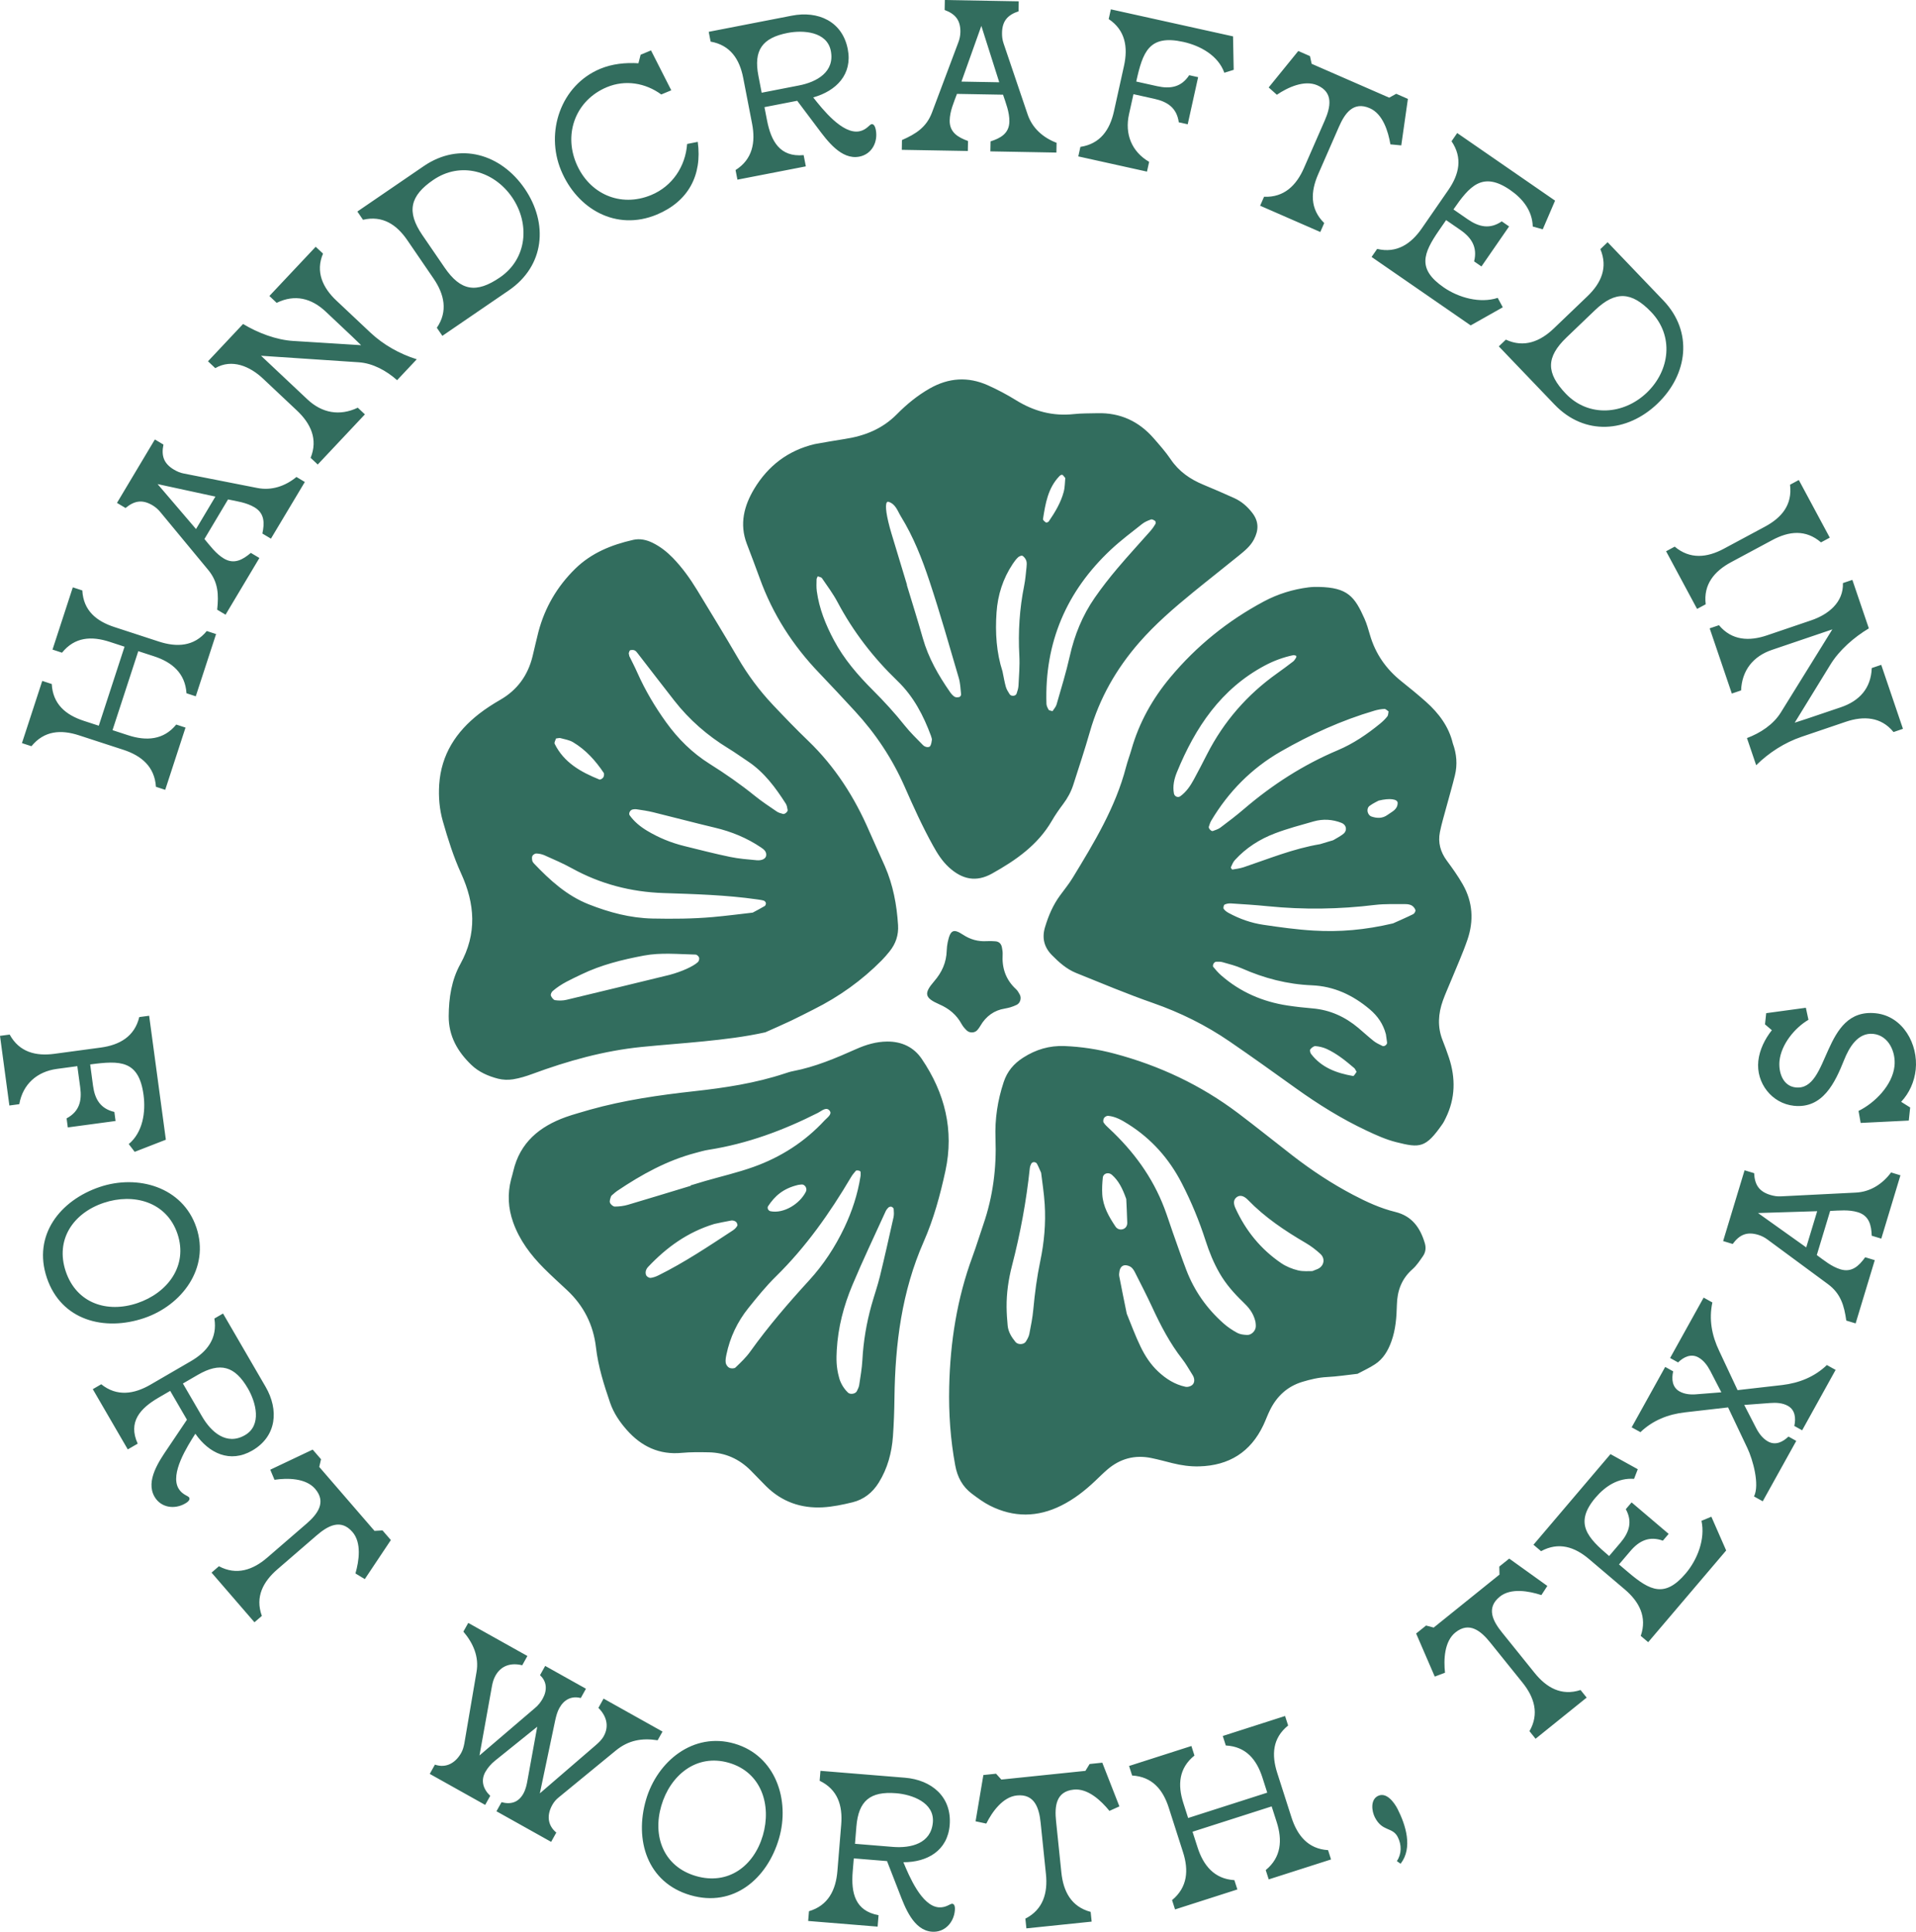 <svg xmlns="http://www.w3.org/2000/svg" width="592.603" height="597.513" viewBox="0 0 592.603 597.513"><path fill="#326D5E" d="M60.55 215.37 57.68 214.43C57.28 208.22 53.21 204.81 47.65 203L42.77 201.41 34.8 225.84 39.67 227.43C45.23 229.24 50.59 228.92 54.51 224.11L57.38 225.05 51.1 244.3 48.23 243.36C47.83 237.15 43.76 233.75 38.2 231.93L24.45 227.45C18.83 225.61 13.65 226 9.73 230.81L6.79 229.85 13.07 210.61 16.01 211.57C16.34 217.76 20.29 221.13 25.92 222.96L30.55 224.47 38.52 200.03 33.9 198.52C28.27 196.69 23.12 197.01 19.18 201.88L16.24 200.92 22.52 181.67 25.46 182.63C25.79 188.82 29.76 192.12 35.38 193.95L49.13 198.44C54.69 200.25 60.03 199.99 63.95 195.18L66.83 196.12 60.55 215.37ZM83.8 166.61 81.15 165.03C81.83 161.84 81.88 158.81 78.72 156.92 76.24 155.44 73.26 155.04 70.53 154.48L63.23 166.72C65.02 168.85 66.78 171.29 69.26 172.77 72.42 174.65 75.1 173.12 77.58 171.01L80.23 172.59 69.76 190.13 67.17 188.58C67.67 183.91 67.51 180.06 64.41 176.3L49.66 158.47C48.96 157.59 48.1 156.85 47.2 156.31 44.05 154.43 41.56 154.86 38.83 157.13L36.18 155.55 47.9 135.93 50.55 137.51C49.84 140.99 50.64 143.38 53.8 145.26 54.7 145.8 55.73 146.26 56.83 146.46L79.56 150.93C84 151.82 88.23 150.37 91.69 147.53L94.28 149.08 83.8 166.61ZM48.74 149.73 60.63 163.64 66.62 153.6 48.74 149.73ZM99.91 78.44C97.52 84.04 99.81 89 104.03 92.96L114.56 102.87C118.58 106.65 123.6 109.47 128.9 111.13L122.82 117.59C119.53 114.67 115.31 112.33 110.89 112.05L80.74 110.04 95.1 123.55C99.6 127.78 105.07 128.77 110.66 126.1L112.86 128.17 98.27 143.68 96.07 141.61C98.4 135.87 96.11 131.01 91.86 127L81.33 117.09C77.31 113.31 71.75 110.88 66.58 113.87L64.33 111.75 75.18 100.21C79.73 102.95 85.42 105.15 90.73 105.46L111.69 106.77C110.49 105.55 109.1 104.25 100.77 96.41 96.32 92.22 91.21 90.93 85.57 93.67L83.32 91.55 97.64 76.33 99.91 78.44ZM157.37 89.82 136.82 103.88 135.11 101.38C138.62 96.27 137.39 90.99 134.13 86.21L125.97 74.28C122.67 69.46 118.3 66.56 112.27 67.98L110.53 65.43 131.08 51.37C142.2 43.77 154.94 47.62 162.29 58.36 169.62 69.1 168.49 82.21 157.37 89.82ZM134 55.66C126.85 60.55 125.65 65.43 130.62 72.7L137.49 82.73C142.49 90.05 147.32 90.81 154.64 85.8 163.09 80.01 163.95 69.16 158.39 61.03 152.77 52.85 142.46 49.87 134 55.66ZM203.13 66.38C190.58 71.6 178.51 64.66 173.54 52.72 168.59 40.83 173.46 26.35 185.65 21.28 189.35 19.74 193.45 19.32 197.46 19.57L198.14 16.93 201.35 15.59 207.62 27.93 204.52 29.22C199.62 25.64 193.41 24.59 187.71 26.96 178.25 30.9 174.27 41.02 178.21 50.48 182.15 59.94 191.86 64.3 201.44 60.31 207.93 57.61 212.01 51.5 212.52 44.53L215.81 43.88C217.23 54.25 212.84 62.34 203.13 66.38ZM265.79 48.45C260.18 49.54 255.78 43.43 252.89 39.58L246.57 31.17 236.44 33.14 237.23 37.2C238.48 43.65 241.2 48.67 248.56 47.98L249.24 51.46 228.08 55.57 227.5 52.6C232.75 49.3 233.73 44.02 232.62 38.29L229.87 24.1C228.74 18.29 225.89 13.96 219.79 12.87L219.2 9.84 244.93 4.84C252.99 3.27 260.53 6.56 262.21 15.21 263.73 23.01 258.63 28.15 251.52 30.13 254.36 33.73 260.58 41.63 265.81 40.61 268 40.18 268.95 38.52 269.53 38.41 270.43 38.23 270.76 39.58 270.88 40.16 271.6 43.91 269.67 47.7 265.79 48.45ZM243.63 10.18C235.7 11.72 233.04 15.59 234.57 23.46L235.58 28.68 247.13 26.43C252.61 25.37 258.23 22.26 256.97 15.75 255.8 9.76 248.47 9.24 243.63 10.18ZM306.31 46.82 306.37 43.73C309.47 42.74 312.13 41.27 312.19 37.6 312.24 34.71 311.11 31.93 310.23 29.29L295.98 29.04C295.02 31.65 293.78 34.39 293.73 37.27 293.67 40.95 296.33 42.5 299.4 43.61L299.34 46.7 278.92 46.34 278.97 43.32C283.27 41.43 286.53 39.38 288.25 34.82L296.39 13.15C296.8 12.11 297.02 11 297.04 9.94 297.1 6.26 295.5 4.33 292.17 3.09L292.23 0 315.08.41 315.03 3.5C311.66 4.62 309.98 6.49 309.92 10.17 309.9 11.22 310.02 12.34 310.39 13.4L317.82 35.34C319.25 39.63 322.62 42.59 326.79 44.17L326.74 47.19 306.31 46.82ZM303.52 8.01 297.37 25.24 309.06 25.45 303.52 8.01ZM378.68 22.5C376.77 17.16 371.25 14.13 365.99 12.96 355.34 10.6 353.45 16.1 351.43 25.22L357.91 26.66C362.02 27.57 365.38 26.96 367.81 23.26L370.57 23.87 367.35 38.44 364.59 37.83C363.96 33.38 361.15 31.48 357.05 30.57L350.57 29.13 349.19 35.35C347.84 41.45 350 46.9 355.42 50.06L354.75 53.08 333.51 48.38 334.16 45.43C340.29 44.5 343.27 40.17 344.53 34.46L347.65 20.34C348.91 14.63 348.07 9.33 342.91 5.9L343.58 2.89 381.37 11.25 381.57 21.6 378.68 22.5ZM430.04 44.65C429.36 40.62 427.7 35.23 423.66 33.47 418.54 31.23 415.91 35.11 414.1 39.27L407.7 53.9C405.36 59.26 405.1 64.6 409.57 68.99L408.36 71.76 389.75 63.63 390.96 60.86C397.15 61.13 400.96 57.34 403.3 51.98L409.7 37.35C411.52 33.19 412.52 28.61 407.45 26.39 403.42 24.63 398.27 27.04 394.92 29.31L392.39 27.05 401.55 15.77 405.16 17.35 405.69 19.74 429.67 30.21 431.84 29.01 435.45 30.59 433.4 44.97 430.04 44.65ZM454.87 100.65 424.22 79.48 425.94 76.99C431.97 78.44 436.43 75.45 439.75 70.64L447.97 58.75C451.33 53.88 452.43 48.82 448.95 43.69L450.7 41.15 480.97 62.06 477.16 70.93 474.07 70.07C473.93 65.18 470.99 61.47 467.1 58.78 458.5 52.84 454.47 57.64 449.54 64.78L453.97 67.84C457.43 70.23 460.82 70.98 464.48 68.47L466.75 70.04 458.2 82.42 455.93 80.85C457.02 76.5 455.16 73.53 451.7 71.14L447.27 68.08 445.1 71.22C440.1 78.46 438.32 83.22 446.54 88.9 451.13 92.07 457.75 93.93 463.23 92.13L464.8 95.05 454.87 100.65ZM480.8 125.13 463.57 107.14 465.75 105.05C471.36 107.68 476.39 105.61 480.56 101.61L491 91.61C495.22 87.56 497.37 82.78 494.98 77.06L497.22 74.92 514.44 92.91C523.76 102.64 522.03 115.85 512.64 124.85 503.24 133.85 490.11 134.86 480.8 125.13ZM510.69 96.5C504.69 90.23 499.68 89.85 493.32 95.94L484.54 104.35C478.13 110.49 478.17 115.37 484.3 121.78 491.39 129.18 502.24 128.26 509.36 121.44 516.53 114.56 517.78 103.9 510.69 96.5ZM515.31 170.51 517.97 169.08C522.73 173.08 528.01 172.49 533.16 169.73L545.9 162.89C551.11 160.09 554.41 156.09 553.64 149.93L556.36 148.47 565.94 166.3 563.22 167.76C558.51 163.72 553.35 164.25 548.15 167.05L535.41 173.89C530.26 176.65 526.79 180.76 527.56 186.91L524.89 188.34 515.31 170.51ZM585.65 226.43C581.82 221.69 576.37 221.39 570.89 223.25L557.2 227.9C551.97 229.68 547.13 232.78 543.17 236.69L540.32 228.29C544.45 226.74 548.48 224.12 550.81 220.35L566.73 194.67 548.06 201.01C542.21 202.99 538.76 207.36 538.5 213.55L535.64 214.52 528.79 194.35 531.66 193.38C535.63 198.13 541 198.4 546.54 196.51L560.23 191.86C565.46 190.08 570.22 186.32 570 180.35L572.92 179.36 578.02 194.36C573.46 197.09 568.85 201.09 566.09 205.63L555.09 223.53C556.73 223.04 558.53 222.43 569.36 218.76 575.15 216.79 578.68 212.88 578.92 206.63L581.85 205.64 588.57 225.43 585.65 226.43ZM39.82 353.87C44.17 350.24 45.11 344.02 44.4 338.68 42.95 327.87 37.13 328 27.89 329.24L28.77 335.81C29.33 339.98 31.05 342.92 35.37 343.93L35.74 346.73 20.97 348.72 20.6 345.92C24.55 343.79 25.37 340.5 24.81 336.34L23.92 329.77 17.61 330.62C11.43 331.45 7.05 335.36 5.96 341.53L2.9 341.94 0 320.4 2.99 320C5.97 325.43 11.05 326.73 16.84 325.95L31.16 324.02C36.95 323.24 41.63 320.62 43.07 314.59L46.13 314.18 51.3 352.52 41.66 356.27 39.82 353.87ZM14.49 395.24C10.05 382.04 18.61 371.26 30.87 367.13 42.57 363.19 56.5 367.09 60.73 379.66 64.96 392.24 56.24 403.77 44.54 407.71 32.28 411.84 18.94 408.44 14.49 395.24ZM54.89 381.63C51.53 371.67 41.27 368.96 32.05 372.06 22.65 375.23 17.03 383.43 20.34 393.27 23.66 403.1 33.09 406.23 42.49 403.06 51.71 399.96 58.24 391.59 54.89 381.63ZM47.8 462.96C44.93 458.01 49.25 451.85 51.95 447.86L57.82 439.13 52.64 430.21 49.06 432.29C43.38 435.59 39.52 439.81 42.59 446.53L39.52 448.31 28.7 429.68 31.31 428.16C36.14 432.04 41.45 431.23 46.51 428.3L59.01 421.04C64.12 418.07 67.28 413.96 66.31 407.83L68.98 406.28 82.15 428.95C86.27 436.05 85.64 444.24 78.03 448.66 71.15 452.65 64.63 449.53 60.42 443.46 57.95 447.33 52.54 455.79 55.21 460.39 56.33 462.32 58.21 462.67 58.51 463.19 58.97 463.98 57.81 464.74 57.3 465.03 54 466.95 49.79 466.37 47.8 462.96ZM76.68 429.47C72.62 422.48 68.1 421.24 61.17 425.26L56.57 427.93 62.48 438.1C65.28 442.93 70.06 447.22 75.79 443.89 81.07 440.82 79.15 433.73 76.68 429.47ZM109.94 486.68C111.06 482.76 111.89 477.18 109.01 473.85 105.36 469.63 101.32 471.99 97.89 474.95L85.81 485.39C81.39 489.21 78.85 493.92 80.99 499.81L78.7 501.78 65.43 486.42 67.71 484.45C73.18 487.36 78.25 485.59 82.67 481.77L94.75 471.33C98.18 468.37 101.06 464.66 97.45 460.49 94.57 457.16 88.89 457.12 84.9 457.71L83.59 454.59 96.71 448.37 99.29 451.35 98.74 453.73 115.83 473.51 118.31 473.37 120.89 476.35 112.83 488.43 109.94 486.68ZM190.47 541.45 172.8 555.95C172.01 556.56 171.32 557.38 170.81 558.3 169.11 561.34 169.28 564.52 172.06 566.83L170.46 569.7 153.55 560.24 155.12 557.43C158 558.21 160.35 557.49 161.86 554.8 162.63 553.42 162.93 551.94 163.19 550.42L166.16 534.09 153.14 544.57C151.92 545.54 150.86 546.76 150.12 548.07 148.61 550.76 149.46 553.42 151.63 555.46L150.06 558.27 132.92 548.68 134.52 545.81C138.05 547.03 140.96 545.2 142.66 542.16 143.17 541.24 143.42 540.25 143.62 539.24L147.38 517.18C148.22 512.45 146.36 508.25 143.32 504.67L144.83 501.98 163.12 512.21 161.52 515.08C158.15 514.25 155.05 515.07 153.25 518.28 152.67 519.31 152.36 520.41 152.15 521.58L148.3 542.98 165.48 528.29C166.46 527.48 167.24 526.49 167.85 525.4 169.26 522.88 169.21 520.14 167.02 518.15L168.62 515.28 181.23 522.34 179.63 525.21C176.72 524.49 174.46 525.71 173.02 528.28 172.38 529.42 172.03 530.73 171.73 532.07L166.97 554.7 184.12 539.92C185.13 539.05 186.09 538.16 186.73 537.01 188.49 533.86 187.55 530.7 185.08 528.26L186.68 525.39 204.91 535.59 203.4 538.28C198.48 537.51 194.35 538.28 190.47 541.45ZM213.52 586.19C200.15 582.29 196.19 569.1 199.81 556.67 203.27 544.81 214.43 535.61 227.18 539.32 239.92 543.04 244.4 556.79 240.94 568.65 237.32 581.08 226.89 590.09 213.52 586.19ZM225.45 545.25C215.35 542.31 207.26 549.19 204.54 558.53 201.76 568.05 205.28 577.36 215.24 580.27 225.21 583.17 233.17 577.21 235.95 567.69 238.67 558.35 235.54 548.19 225.45 545.25ZM288.2 597.49C282.5 597.02 279.91 589.96 278.17 585.46L274.35 575.65 264.07 574.81 263.73 578.94C263.2 585.49 264.46 591.07 271.73 592.38L271.44 595.92 249.96 594.17 250.21 591.15C256.16 589.4 258.52 584.58 259 578.75L260.18 564.34C260.66 558.44 259.09 553.5 253.51 550.8L253.76 547.73 279.89 549.86C288.08 550.53 294.44 555.73 293.73 564.51 293.08 572.43 286.79 576.01 279.41 576 281.17 580.23 285.03 589.52 290.33 589.95 292.56 590.13 293.92 588.8 294.51 588.84 295.42 588.91 295.38 590.29 295.33 590.89 295.02 594.68 292.13 597.81 288.2 597.49ZM277.19 554.66C269.13 554 265.52 557 264.87 565L264.44 570.3 276.17 571.26C281.74 571.71 287.99 570.24 288.53 563.63 289.02 557.53 282.1 555.06 277.19 554.66ZM343.14 560.12C340.56 556.95 336.47 553.08 332.09 553.54 326.54 554.11 326.16 558.77 326.63 563.28L328.27 579.16C328.87 584.98 331.28 589.75 337.33 591.36L337.64 594.37 317.45 596.46 317.14 593.45C322.66 590.63 324.11 585.46 323.5 579.65L321.86 563.77C321.39 559.26 320 554.78 314.51 555.35 310.14 555.8 306.85 560.44 305.05 564.05L301.74 563.34 304.15 549.03 308.07 548.62 309.71 550.43 335.71 547.74 337.01 545.62 340.93 545.21 346.22 558.73 343.14 560.12ZM392.41 581.31 391.48 578.43C396.29 574.48 396.66 569.18 394.88 563.61L393.31 558.73 368.84 566.57 370.41 571.45C372.2 577.02 375.6 581.18 381.78 581.54L382.71 584.42 363.43 590.6 362.51 587.72C367.31 583.76 367.69 578.47 365.9 572.9L361.49 559.14C359.69 553.5 356.35 549.54 350.16 549.18L349.21 546.23 368.49 540.05 369.43 543C364.61 546.89 364.19 552.06 366 557.69L367.48 562.32 391.95 554.48 390.47 549.85C388.66 544.22 385.39 540.23 379.13 539.89L378.19 536.95 397.46 530.77 398.41 533.71C393.58 537.6 393.23 542.75 395.04 548.39L399.45 562.15C401.24 567.72 404.57 571.89 410.76 572.26L411.68 575.14 392.41 581.31ZM433.19 576.47 432.04 575.65C433.55 573.41 433.54 570.62 432.32 568.22 430.68 565 427.55 566.66 425.23 562.1 424.25 560.16 423.82 556.7 426.16 555.51 428.8 554.17 431.22 557.5 432.27 559.55 434.77 564.47 437.04 571.56 433.19 576.47ZM476.74 493.37C472.86 492.11 467.32 491.09 463.89 493.85 459.54 497.35 461.76 501.47 464.61 504.99L474.62 517.42C478.28 521.97 482.9 524.67 488.85 522.73L490.74 525.08 474.94 537.81 473.05 535.46C476.15 530.1 474.55 524.97 470.88 520.42L460.88 508C458.04 504.47 454.44 501.47 450.14 504.93 446.71 507.69 446.48 513.36 446.93 517.38L443.76 518.58 438 505.26 441.07 502.79 443.43 503.42 463.78 487.03 463.72 484.55 466.79 482.08 478.58 490.54 476.74 493.37ZM533.89 479.57 509.77 507.94 507.47 505.99C509.51 500.14 506.98 495.4 502.53 491.62L491.52 482.27C487.02 478.44 482.09 476.84 476.64 479.79L474.29 477.8 498.11 449.77 506.55 454.44 505.4 457.42C500.53 457.07 496.55 459.63 493.48 463.23 486.72 471.19 491.09 475.68 497.69 481.29L501.18 477.19C503.9 473.99 504.98 470.68 502.85 466.8L504.64 464.7 516.1 474.44 514.31 476.54C510.09 475.02 506.95 476.58 504.23 479.79L500.74 483.89 503.64 486.35C510.35 492.05 514.91 494.29 521.37 486.68 524.98 482.43 527.49 476.03 526.25 470.4L529.31 469.13 533.89 479.57ZM557.39 442.4 554.97 441.06C555.46 438.7 555.3 436.13 552.94 434.82 551.33 433.93 549.36 433.81 547.48 433.96L539.48 434.56 543.17 441.73C544.04 443.41 545.21 444.96 546.82 445.86 549.18 447.17 551.41 446 553.16 444.34L555.57 445.68 545.2 464.36 542.5 462.86C544.31 459.2 542.14 451.45 540.44 447.88L534.48 435.32 521.23 436.84C515.94 437.43 511.2 439.32 507.37 442.98L504.66 441.48 515.03 422.8 517.5 424.17C516.96 426.5 517.17 429.1 519.47 430.38 521.13 431.31 523.1 431.42 524.93 431.24L532.4 430.65 528.95 423.99C528.11 422.4 526.97 420.79 525.3 419.86 523 418.58 520.68 419.77 519.02 421.41L516.55 420.04 526.92 401.36 529.62 402.86C528.51 408.11 529.44 413.07 531.74 417.87L537.42 429.98 551.23 428.4C556.47 427.77 561.2 425.89 565.04 422.22L567.74 423.72 557.39 442.4ZM581.87 383.11 578.91 382.22C578.8 378.96 578.11 376 574.59 374.94 571.82 374.1 568.84 374.43 566.05 374.55L561.92 388.2C564.17 389.84 566.47 391.77 569.23 392.61 572.75 393.68 574.98 391.54 576.89 388.88L579.85 389.78 573.93 409.34 571.04 408.46C570.39 403.8 569.31 400.11 565.38 397.2L546.74 383.45C545.85 382.77 544.84 382.26 543.83 381.95 540.31 380.88 538.01 381.9 535.91 384.77L532.95 383.87 539.58 361.98 542.54 362.87C542.7 366.43 544.05 368.55 547.57 369.61 548.58 369.91 549.68 370.11 550.8 370.04L573.95 368.88C578.47 368.67 582.23 366.23 584.9 362.65L587.79 363.53 581.87 383.11ZM543.74 375.2 558.65 385.83 562.04 374.63 543.74 375.2ZM592.51 330.84C592.11 334.57 590.55 338.1 588.01 340.8L590.8 342.55 590.37 346.6 575.49 347.33 574.83 343.62C579.92 341.12 585.33 335.62 585.95 329.74 586.41 325.43 584.18 320.3 579.41 319.79 574.58 319.28 571.88 324.08 570.36 327.88 567.57 334.85 563.8 342.97 554.85 342.03 547.99 341.3 543.11 334.97 543.83 328.18 544.2 324.72 545.88 321.33 548.02 318.65L545.9 316.84 546.27 313.38 558.54 311.71 559.34 315.43C555.04 317.95 550.93 323.06 550.39 328.09 550.03 331.55 551.35 335.92 555.39 336.35 566.11 337.49 563.43 311.64 580.16 313.41 588.58 314.3 593.34 323 592.51 330.84ZM236.71 319.3C230.37 320.71 223.99 321.46 217.61 322.1 211.23 322.74 204.83 323.19 198.45 323.83 186.8 325 175.63 328.13 164.68 332.17 162.74 332.89 160.72 333.51 158.68 333.84 157.18 334.08 155.53 334.02 154.06 333.65 151.02 332.87 148.07 331.58 145.8 329.39 141.55 325.31 138.75 320.49 138.78 314.3 138.81 308.64 139.67 303.08 142.38 298.19 147.59 288.78 146.9 279.54 142.64 270.21 140.25 264.97 138.54 259.52 136.97 254.02 135.91 250.31 135.6 246.52 135.84 242.69 136.44 233.39 141.07 226.32 148.23 220.75 150.28 219.16 152.49 217.75 154.74 216.45 160.01 213.41 163.25 208.91 164.7 203.07 165.33 200.54 165.86 197.99 166.52 195.48 168.51 187.92 172.31 181.41 177.9 175.93 182.92 171.01 189.13 168.51 195.82 166.99 197.92 166.51 199.95 166.96 201.88 167.91 204.24 169.08 206.28 170.68 208.11 172.56 211.02 175.57 213.44 178.95 215.61 182.51 219.84 189.48 224.1 196.42 228.2 203.46 231.27 208.74 234.88 213.6 239.06 218.03 242.63 221.81 246.25 225.57 250 229.17 258.26 237.12 264.28 246.54 268.81 257 270.39 260.66 272.09 264.27 273.69 267.93 276.22 273.72 277.36 279.82 277.76 286.11 277.96 289.25 277.04 291.92 275.11 294.31 274.35 295.25 273.56 296.18 272.71 297.04 266.56 303.26 259.53 308.28 251.71 312.19 249.38 313.35 247.08 314.57 244.73 315.68 242.08 316.94 239.38 318.1 236.71 319.3ZM232.81 282.28C234.16 281.55 235.37 280.93 236.54 280.23 236.77 280.09 236.93 279.6 236.88 279.3 236.84 279.03 236.52 278.67 236.25 278.58 235.61 278.38 234.92 278.3 234.25 278.2 224.62 276.82 214.9 276.55 205.2 276.23 195.12 275.89 185.68 273.43 176.85 268.55 174.12 267.04 171.24 265.82 168.39 264.54 167.62 264.2 166.74 264.03 165.89 263.99 165.48 263.97 164.89 264.35 164.68 264.72 164.46 265.1 164.54 265.69 164.62 266.17 164.67 266.49 164.9 266.82 165.13 267.06 170.07 272.25 175.32 277.05 182.1 279.72 188.42 282.21 194.92 283.96 201.8 284.11 208.05 284.24 214.28 284.2 220.5 283.65 224.65 283.28 228.77 282.74 232.81 282.28ZM194.64 202.94C195.34 204.38 196.31 206.22 197.15 208.12 199.56 213.53 202.56 218.59 206.02 223.4 209.71 228.53 214.12 232.9 219.49 236.27 224.35 239.32 229.05 242.59 233.51 246.2 235.66 247.94 238 249.47 240.29 251.04 240.84 251.41 241.54 251.57 242.19 251.76 242.7 251.91 243.71 251.05 243.61 250.54 243.48 249.87 243.4 249.13 243.04 248.58 239.84 243.59 236.36 238.84 231.31 235.49 229.28 234.15 227.31 232.72 225.24 231.46 218.8 227.52 213.2 222.65 208.55 216.7 204.81 211.92 201.12 207.1 197.4 202.3 197.08 201.89 196.76 201.41 196.33 201.19 195.94 200.99 195.36 201.01 194.92 201.12 194.72 201.17 194.59 201.66 194.49 201.97 194.44 202.09 194.53 202.28 194.64 202.94ZM207.12 301.53C210.9 300.51 214.39 298.93 215.86 297.58 216.17 297.3 216.35 296.59 216.23 296.2 216.1 295.8 215.53 295.26 215.15 295.26 209.8 295.14 204.43 294.57 199.12 295.57 192.49 296.82 185.94 298.43 179.82 301.39 176.72 302.89 173.52 304.26 170.9 306.58 170.56 306.88 170.25 307.61 170.38 307.96 170.61 308.53 171.17 309.29 171.68 309.36 172.83 309.53 174.09 309.52 175.22 309.25 186.14 306.65 197.05 303.97 207.12 301.53ZM195.73 250.36C194.78 250.55 194.39 251.68 194.74 252.17 196.18 254.18 198.05 255.7 200.15 256.96 203.74 259.12 207.58 260.69 211.65 261.69 216.36 262.85 221.06 264.07 225.81 265.05 228.51 265.61 231.29 265.83 234.05 266.08 235.75 266.23 236.89 265.55 236.98 264.57 237.09 263.34 236.24 262.71 235.37 262.12 231.01 259.18 226.24 257.22 221.12 256.01 214.72 254.49 208.36 252.79 201.96 251.22 200.28 250.81 198.56 250.57 196.85 250.31 196.36 250.24 195.84 250.36 195.73 250.36ZM171.97 228.42C171.84 228.9 171.35 229.65 171.55 230.06 174.42 235.89 179.68 238.81 185.38 241.11 185.67 241.23 186.37 240.81 186.59 240.46 186.82 240.09 186.93 239.36 186.72 239.04 184.19 235.27 181.18 231.92 177.24 229.57 176.09 228.88 174.64 228.67 173.32 228.3 173.02 228.21 172.65 228.35 171.97 228.42ZM449.34 229.92C450.55 233.24 450.8 236.51 450 239.79 449.18 243.16 448.19 246.49 447.29 249.84 446.62 252.35 445.85 254.85 445.35 257.39 444.71 260.62 445.52 263.54 447.5 266.22 449.25 268.59 450.97 271 452.42 273.55 455.53 278.99 455.87 284.81 453.87 290.65 452.41 294.92 450.53 299.04 448.83 303.22 447.98 305.31 447.03 307.37 446.27 309.49 444.83 313.53 444.55 317.62 446.16 321.71 446.86 323.49 447.53 325.28 448.13 327.09 450.25 333.46 450.15 339.72 447.15 345.82 446.84 346.44 446.55 347.08 446.15 347.65 440.97 355.08 439.26 355.15 431.82 353.27 428.65 352.47 425.59 351.09 422.61 349.68 414.89 346.04 407.67 341.54 400.73 336.56 393.95 331.7 387.18 326.84 380.3 322.13 372.96 317.1 365.06 313.19 356.62 310.24 348.59 307.44 340.73 304.13 332.84 300.95 329.9 299.76 327.54 297.66 325.34 295.42 322.93 292.97 322.22 290.11 323.21 286.8 324.26 283.28 325.68 279.94 327.87 276.96 329.2 275.14 330.64 273.38 331.81 271.45 338.41 260.61 345.01 249.76 348.26 237.3 348.74 235.45 349.42 233.66 349.95 231.82 352.32 223.5 356.44 216.13 361.98 209.5 370.1 199.78 379.77 191.98 390.92 186.02 395.23 183.72 399.88 182.28 404.76 181.67 405.79 181.54 406.84 181.52 407.88 181.54 416.83 181.72 418.98 184.52 422.04 191.39 422.74 192.97 423.21 194.66 423.7 196.33 425.39 202.2 428.7 206.95 433.47 210.75 436.05 212.8 438.6 214.9 441.07 217.09 445.03 220.63 448.12 224.77 449.34 229.92ZM429.47 220.05C429.03 219.77 428.6 219.26 428.2 219.28 427.18 219.32 426.14 219.51 425.15 219.8 414.95 222.79 405.33 227.18 396.15 232.44 387.12 237.62 379.97 244.87 374.63 253.83 374.29 254.41 374.09 255.08 373.88 255.72 373.72 256.22 374.66 257.22 375.12 257.04 375.92 256.73 376.79 256.49 377.46 255.98 379.95 254.11 382.44 252.22 384.8 250.19 393.55 242.7 403.1 236.55 413.74 232.06 418.54 230.04 422.86 227.1 426.9 223.79 427.7 223.13 428.45 222.4 429.09 221.59 429.38 221.25 429.34 220.64 429.47 220.05ZM428.65 319.91C427.83 316.77 426.12 314.27 423.64 312.18 418.43 307.78 412.55 305.03 405.71 304.76 398.14 304.45 391 302.58 384.1 299.53 382.21 298.69 380.17 298.19 378.17 297.62 377.52 297.43 376.79 297.44 376.1 297.48 375.83 297.5 375.49 297.8 375.34 298.07 375.19 298.34 375.07 298.85 375.22 299.03 375.99 299.96 376.78 300.89 377.69 301.68 383.6 306.85 390.53 309.85 398.26 311.02 400.83 311.41 403.42 311.69 406.01 311.91 411.39 312.38 416.04 314.51 420.13 317.95 421.72 319.29 423.25 320.71 424.88 322 425.68 322.63 426.64 323.06 427.56 323.51 428.13 323.8 429.07 323.12 429.01 322.48 428.91 321.61 428.77 320.76 428.65 319.91ZM430.85 285.61C432.4 284.91 434.78 283.89 437.1 282.75 437.47 282.57 437.88 281.83 437.78 281.5 437.61 280.94 437.13 280.34 436.61 280.06 436.03 279.74 435.27 279.64 434.59 279.65 431.48 279.68 428.34 279.53 425.27 279.9 414.23 281.25 403.2 281.41 392.13 280.3 388.34 279.92 384.55 279.68 380.75 279.44 380.08 279.4 379.34 279.51 378.75 279.8 378.49 279.93 378.29 280.83 378.47 281.1 378.83 281.64 379.43 282.07 380.02 282.39 383.4 284.23 387.01 285.5 390.79 286.05 395.92 286.81 401.07 287.53 406.24 287.83 414.24 288.32 422.17 287.66 430.85 285.61ZM400.92 202.85C400.62 202.78 400.29 202.59 400.01 202.65 396.94 203.29 394.04 204.35 391.25 205.83 377.62 213.08 369.68 225.03 364.02 238.82 363.18 240.87 362.65 243.12 363.09 245.44 363.26 246.36 364.32 246.81 365.05 246.29 366.93 244.93 368.18 243.06 369.26 241.07 370.67 238.48 372.02 235.86 373.36 233.23 378.52 223.16 385.73 214.87 394.95 208.31 396.64 207.1 398.32 205.87 399.96 204.6 400.35 204.3 400.61 203.81 400.89 203.38 400.97 203.24 400.91 203.02 400.92 202.85ZM408.31 261.1C409.19 260.83 410.36 260.48 411.52 260.13 411.85 260.03 412.21 259.97 412.5 259.8 413.53 259.19 414.62 258.63 415.54 257.88 416.77 256.86 416.43 255.12 414.96 254.54 412.13 253.42 409.2 253.24 406.29 254.07 402.29 255.21 398.25 256.28 394.37 257.75 389.64 259.54 385.39 262.24 381.94 266.03 381.38 266.64 381.05 267.48 380.7 268.25 380.63 268.4 381.04 268.98 381.17 268.96 382.35 268.77 383.55 268.6 384.68 268.23 392.39 265.64 399.94 262.51 408.31 261.1ZM419.58 331.53C419.23 330.95 419.11 330.59 418.87 330.38 416.22 328.12 413.52 325.92 410.34 324.45 409.26 323.96 408.04 323.67 406.86 323.57 406.34 323.53 405.63 324.1 405.26 324.58 405.06 324.84 405.23 325.62 405.49 325.97 408.76 330.26 413.45 331.93 418.5 332.82 418.79 332.88 419.26 331.93 419.58 331.53ZM426.39 247.64C425.96 247.88 424.72 248.45 423.63 249.24 422.46 250.09 422.89 252.13 424.24 252.58 425.94 253.14 427.61 253.18 429.14 252.06 430.48 251.07 432.28 250.42 432.28 248.35 432.28 247.18 429.94 246.77 426.39 247.64ZM419.87 424.93C416.63 425.29 413.54 425.77 410.43 425.93 407.79 426.06 405.29 426.67 402.79 427.42 398.2 428.82 394.97 431.8 392.85 436.03 392.07 437.58 391.49 439.23 390.75 440.8 386.79 449.16 380.12 453.31 370.92 453.56 368.12 453.64 365.38 453.25 362.68 452.58 360.49 452.04 358.31 451.43 356.1 450.98 351.01 449.93 346.46 451.15 342.52 454.52 341.2 455.65 339.98 456.88 338.72 458.07 335.56 461.07 332.17 463.72 328.24 465.68 320.89 469.35 313.55 469.4 306.24 465.74 304.24 464.74 302.41 463.37 300.6 462.02 297.69 459.84 296.11 456.87 295.45 453.28 293.95 445.23 293.4 437.11 293.58 428.94 293.89 415.13 295.99 401.64 300.8 388.63 302 385.37 303 382.04 304.13 378.76 307.12 370.12 308.25 361.22 307.9 352.11 307.67 346.15 308.55 340.36 310.43 334.69 311.52 331.4 313.54 329 316.45 327.14 320.39 324.61 324.57 323.37 329.25 323.55 334.48 323.76 339.61 324.55 344.66 325.89 358.58 329.59 371.4 335.61 382.92 344.3 388.6 348.59 394.14 353.06 399.77 357.42 405.69 362 411.91 366.11 418.54 369.59 422.71 371.78 426.97 373.74 431.55 374.86 436.74 376.13 439.28 379.77 440.69 384.54 441.11 385.96 440.94 387.34 440.11 388.53 439.12 389.95 438.15 391.45 436.87 392.57 433.5 395.55 432.14 399.24 432.04 403.65 431.95 407.46 431.66 411.28 430.34 414.93 429.31 417.78 427.83 420.32 425.26 421.99 423.55 423.12 421.65 423.97 419.87 424.93ZM388.29 408.75C387.59 405.89 386.05 404.25 384.41 402.67 381.65 400.01 379.14 397.16 377.21 393.81 375.38 390.63 374.01 387.27 372.89 383.78 370.92 377.66 368.47 371.72 365.52 366 361.62 358.42 356.16 352.25 348.93 347.7 347.02 346.49 345.04 345.35 342.73 345.13 342.32 345.09 341.71 345.44 341.48 345.79 341.24 346.15 341.13 346.88 341.34 347.21 341.79 347.91 342.45 348.5 343.07 349.08 350.54 356.04 356.47 364.08 360.12 373.68 361.05 376.12 361.82 378.61 362.69 381.06 364.08 384.99 365.44 388.93 366.92 392.82 369.38 399.27 373.27 404.76 378.42 409.33 379.7 410.47 381.17 411.45 382.68 412.27 383.55 412.74 384.67 412.86 385.69 412.91 387.05 412.99 388.4 411.61 388.41 410.26 388.43 409.57 388.31 408.88 388.29 408.75ZM322.01 362.74C321.41 361.41 321.1 360.61 320.67 359.87 320.53 359.63 320.09 359.46 319.78 359.45 319.51 359.45 319.12 359.65 318.99 359.88 318.75 360.32 318.56 360.83 318.51 361.33 317.44 371.51 315.58 381.55 313.01 391.46 311.92 395.67 311.29 399.95 311.33 404.31 311.35 406.21 311.48 408.11 311.66 410.01 311.85 411.98 312.87 413.6 314.09 415.09 314.84 416 316.68 415.94 317.29 414.96 317.74 414.23 318.2 413.44 318.36 412.62 318.86 410.08 319.37 407.52 319.6 404.95 320.06 399.94 320.72 394.97 321.75 390.05 322.96 384.26 323.49 378.39 323.12 372.49 322.91 369.05 322.35 365.63 322.01 362.74ZM348.49 406.32C349.82 409.55 351.12 413.15 352.79 416.58 354.15 419.38 355.86 422.02 358.18 424.2 360.63 426.5 363.39 428.26 366.71 428.95 367.29 429.07 368.1 428.85 368.6 428.5 369.36 427.97 369.51 427.04 369.25 426.15 369.11 425.66 368.81 425.21 368.53 424.77 367.6 423.31 366.76 421.77 365.69 420.41 361.81 415.45 358.95 409.92 356.32 404.23 354.64 400.61 352.81 397.06 351.01 393.5 350.7 392.9 350.29 392.26 349.76 391.89 349.23 391.53 348.45 391.29 347.83 391.36 346.9 391.48 346.41 392.27 346.25 393.18 346.16 393.69 346.08 394.23 346.17 394.73 346.89 398.5 347.66 402.24 348.49 406.32ZM405.9 393.16C406.89 392.77 407.22 392.65 407.54 392.51 409.5 391.63 410 389.34 408.39 387.85 407 386.57 405.47 385.4 403.84 384.45 397.39 380.68 391.22 376.55 385.98 371.14 384.62 369.74 383.35 369.54 382.37 370.4 381.53 371.14 381.42 372.18 382.13 373.74 385.3 380.67 389.95 386.4 396.25 390.69 397.79 391.74 399.64 392.49 401.45 392.93 403.08 393.34 404.86 393.13 405.9 393.16ZM348.34 370.86C347.13 367.44 345.92 365.16 343.91 363.38 342.87 362.46 341.23 362.9 341.09 364.23 340.91 365.94 340.82 367.69 340.92 369.4 341.14 373.17 342.98 376.34 345.01 379.38 345.51 380.13 346.4 380.48 347.31 380.19 348.22 379.9 348.68 379.09 348.65 378.18 348.58 375.43 348.42 372.67 348.34 370.86ZM252 137.36C255.07 136.83 258.14 136.25 261.22 135.79 267.38 134.86 272.87 132.7 277.37 128.15 280.41 125.07 283.76 122.32 287.57 120.15 293.43 116.82 299.43 116.44 305.54 119.17 308.54 120.51 311.47 122.07 314.27 123.8 319.78 127.21 325.64 128.79 332.13 128.08 334.54 127.82 336.98 127.88 339.4 127.81 346.45 127.61 352.25 130.3 356.84 135.58 358.66 137.67 360.52 139.76 362.07 142.05 364.61 145.82 368.08 148.22 372.18 149.92 375.39 151.25 378.57 152.63 381.73 154.06 383.98 155.08 385.78 156.64 387.31 158.62 389.4 161.32 389.32 164.02 387.82 166.88 386.74 168.94 384.97 170.37 383.23 171.79 378.53 175.62 373.74 179.35 369.04 183.19 363.13 188.02 357.35 193 352.31 198.78 345.25 206.89 340.05 215.98 337.09 226.35 335.52 231.85 333.7 237.29 331.96 242.74 331.27 244.9 330.2 246.87 328.82 248.7 327.57 250.36 326.37 252.08 325.33 253.88 320.98 261.39 314.14 266.12 306.83 270.2 301.94 272.93 297.61 272.05 293.47 268.25 291.39 266.34 289.93 264.01 288.58 261.57 285.29 255.65 282.51 249.5 279.79 243.31 275.98 234.65 270.81 226.89 264.41 219.95 260.76 216 257.1 212.05 253.38 208.17 245.22 199.67 238.98 189.98 234.98 178.86 233.69 175.27 232.31 171.71 230.96 168.14 228.68 162.09 230.11 156.49 233.25 151.23 237.56 144.07 243.74 139.32 252 137.36ZM287.94 227.59C285.65 221.4 282.6 215.44 277.57 210.61 270.14 203.46 263.9 195.39 259.05 186.25 257.67 183.66 255.9 181.27 254.23 178.84 254 178.5 253.36 178.45 252.91 178.26 252.79 178.58 252.56 178.9 252.56 179.22 252.54 180.43 252.47 181.65 252.63 182.84 253.36 188.24 255.37 193.22 257.91 197.99 261.03 203.88 265.36 208.87 270.03 213.54 273.47 216.98 276.75 220.55 279.78 224.36 281.5 226.52 283.51 228.47 285.45 230.45 286.17 231.19 287.42 231.3 287.74 230.71 288.05 230.15 288.14 229.46 288.23 228.81 288.27 228.51 288.08 228.16 287.94 227.59ZM280.53 180.91C280.51 180.92 280.49 180.92 280.47 180.93 282.13 186.42 283.86 191.89 285.42 197.4 287.15 203.51 290.25 208.9 293.83 214.05 294.22 214.61 294.7 215.17 295.26 215.52 295.63 215.75 296.25 215.71 296.72 215.6 296.96 215.54 297.29 215.06 297.26 214.8 297.08 213.09 297.02 211.32 296.54 209.69 293.6 199.69 290.77 189.65 287.48 179.76 285.19 172.85 282.52 166.04 278.67 159.79 277.61 158.07 277.03 155.91 274.83 155.22 273.83 154.91 273.73 157.13 274.75 161.42 275.03 162.6 275.35 163.78 275.7 164.94 277.31 170.27 278.93 175.59 280.53 180.91ZM325.53 219.97C325.93 219.33 326.56 218.69 326.78 217.93 328.21 212.94 329.75 207.97 330.88 202.92 332.34 196.4 334.8 190.36 338.59 184.89 340.76 181.77 343.1 178.76 345.56 175.85 348.91 171.88 352.44 168.07 355.87 164.18 356.43 163.54 356.92 162.83 357.35 162.1 357.49 161.86 357.46 161.29 357.28 161.15 356.92 160.87 356.33 160.55 355.99 160.68 355.03 161.02 354.03 161.44 353.24 162.07 349.99 164.65 346.66 167.14 343.63 169.97 329.83 182.88 323.04 198.77 323.66 217.72 323.68 218.35 324.03 218.99 324.35 219.56 324.48 219.77 324.96 219.78 325.53 219.97ZM310.06 207.65C310.43 209.41 310.68 210.96 311.1 212.45 311.33 213.25 311.81 214 312.27 214.72 312.74 215.46 314.15 215.35 314.42 214.55 314.69 213.75 314.97 212.91 315.01 212.08 315.16 208.98 315.44 205.86 315.27 202.77 314.87 195.48 315.33 188.28 316.77 181.13 317.14 179.27 317.29 177.37 317.49 175.48 317.56 174.8 317.63 174.06 317.42 173.43 317.23 172.85 316.76 172.23 316.25 171.92 315.97 171.75 315.22 172.06 314.88 172.38 314.26 172.96 313.73 173.67 313.26 174.38 310.22 178.94 308.59 184 308.22 189.45 307.78 195.7 308.19 201.88 310.06 207.65ZM329.48 147.86C328.98 147.3 328.78 146.89 328.52 146.85 328.25 146.81 327.86 147.06 327.64 147.3 324.1 151 323.34 155.78 322.59 160.55 322.54 160.86 323.11 161.35 323.5 161.6 323.66 161.71 324.22 161.5 324.38 161.27 326.32 158.43 328.11 155.47 329 152.12 329.39 150.66 329.35 149.1 329.48 147.86ZM182.45 343.24C193.02 340.28 203.83 338.72 214.71 337.52 224.21 336.47 233.63 335.05 242.74 332.03 243.56 331.76 244.4 331.48 245.24 331.32 252.12 330.01 258.49 327.3 264.84 324.47 267.86 323.13 270.98 322.19 274.38 322.159 278.94 322.12 282.65 323.92 285.1 327.54 292.22 338.04 295.14 349.55 292.41 362.17 290.79 369.65 288.78 377.05 285.7 384.05 278.91 399.46 276.86 415.7 276.65 432.32 276.6 436.31 276.47 440.3 276.18 444.27 275.81 449.35 274.52 454.18 271.8 458.57 269.88 461.67 267.19 463.81 263.68 464.67 260.66 465.41 257.55 466.06 254.46 466.23 247.74 466.59 241.8 464.51 236.95 459.7 235.35 458.11 233.81 456.46 232.22 454.86 228.63 451.25 224.29 449.3 219.19 449.21 216.42 449.16 213.63 449.12 210.88 449.38 203.88 450.05 198.34 447.38 193.83 442.26 191.64 439.78 189.79 437.05 188.7 433.88 186.79 428.29 185.01 422.68 184.33 416.77 183.53 409.78 180.53 403.85 175.37 399.04 172.96 396.79 170.51 394.58 168.18 392.24 164.11 388.15 160.69 383.61 158.72 378.09 157.15 373.7 156.92 369.28 158.08 364.78 158.3 363.94 158.56 363.11 158.75 362.26 160.8 353.41 166.86 348.44 174.98 345.52 177.43 344.64 179.96 344 182.45 343.24ZM213.64 366.78C213.63 366.74 213.61 366.69 213.6 366.65 215.09 366.2 216.59 365.73 218.09 365.3 223.09 363.86 228.19 362.68 233.08 360.93 241.52 357.91 248.93 353.16 255.05 346.54 255.84 345.69 257.43 344.66 256.63 343.59 255.6 342.2 254.13 343.62 253.02 344.19 242.28 349.63 231.11 353.77 219.16 355.64 217.79 355.85 216.45 356.26 215.11 356.61 206.27 358.94 198.41 363.3 190.89 368.36 190.46 368.65 190.07 369 189.68 369.34 189.42 369.57 189.07 369.79 188.97 370.09 188.77 370.71 188.46 371.47 188.66 372 188.86 372.53 189.62 373.2 190.14 373.2 191.5 373.2 192.9 373.03 194.2 372.65 200.69 370.73 207.16 368.74 213.64 366.78ZM266.17 362.4C265.96 362.26 265.82 362.1 265.67 362.08 265.35 362.04 264.87 361.95 264.72 362.12 264.14 362.75 263.61 363.44 263.17 364.18 256.62 375.25 249.27 385.69 240.04 394.76 236.96 397.78 234.22 401.17 231.51 404.54 228.1 408.78 225.79 413.61 224.68 418.97 224.51 419.81 224.33 420.71 224.46 421.53 224.55 422.11 225.06 422.83 225.58 423.08 226.1 423.33 227.11 423.33 227.47 422.99 229.09 421.44 230.75 419.87 232.04 418.06 237.6 410.29 243.8 403.08 250.24 396.05 254.72 391.16 258.31 385.67 261.16 379.68 263.55 374.64 265.27 369.39 266.14 363.88 266.23 363.37 266.17 362.86 266.17 362.4ZM259.49 425.97C259.83 427.41 260.72 429.26 262.28 430.75 262.97 431.41 264.59 431.16 265.02 430.29 265.33 429.67 265.65 429.03 265.75 428.36 266.14 425.79 266.59 423.22 266.73 420.64 267.04 414.89 267.99 409.27 269.53 403.74 270.37 400.73 271.42 397.78 272.16 394.75 273.64 388.69 275 382.6 276.36 376.51 276.54 375.69 276.48 374.8 276.41 373.95 276.39 373.69 276.02 373.35 275.75 373.26 275.49 373.17 275.04 373.27 274.83 373.46 274.46 373.8 274.12 374.23 273.91 374.69 270.46 382.27 266.87 389.79 263.65 397.46 260.95 403.88 259.19 410.59 258.8 417.61 258.66 420.21 258.61 422.8 259.49 425.97ZM220.91 378.58C212.57 381.13 206.11 385.88 200.45 391.87 200.11 392.23 199.82 392.73 199.73 393.21 199.64 393.66 199.7 394.28 199.96 394.62 200.23 394.97 200.84 395.31 201.25 395.26 202.08 395.15 202.91 394.85 203.67 394.47 211.73 390.47 219.18 385.48 226.68 380.56 227.23 380.2 227.75 379.68 228.05 379.11 228.19 378.84 227.91 378.12 227.6 377.89 227.23 377.6 226.61 377.44 226.14 377.52 224.27 377.84 222.42 378.26 220.91 378.58ZM246.83 366.51C242.18 367.61 239.6 369.99 237.56 373.09 237.19 373.65 237.64 374.51 238.3 374.64 242.38 375.46 247.37 372.39 249.27 368.57 249.75 367.6 248.95 366.28 247.92 366.37 247.24 366.43 246.57 366.55 246.83 366.51ZM310.68 311.98C307.58 312.48 304.95 314.28 303.2 317.33 302.94 317.78 302.63 318.21 302.29 318.6 301.51 319.51 299.94 319.61 299.02 318.74 298.4 318.16 297.82 317.48 297.41 316.74 295.85 313.87 293.55 311.97 290.55 310.66 285.96 308.65 285.65 307.3 288.97 303.47 291.35 300.71 292.7 297.68 292.81 294.05 292.84 293.19 292.94 292.31 293.11 291.47 293.92 287.66 294.84 287.13 297.85 289.11 300.11 290.6 302.54 291.28 305.24 291.1 306.1 291.04 306.98 291.09 307.84 291.15 308.99 291.23 309.69 291.89 309.9 293.11 310.02 293.79 310.15 294.49 310.11 295.17 309.85 299.4 311.06 303.03 314.24 305.95 314.73 306.4 315.09 307.04 315.41 307.64 316 308.73 315.54 310.26 314.48 310.79 313.87 311.1 313.21 311.33 312.55 311.55 312.07 311.72 311.55 311.79 310.68 311.98Z"/></svg>